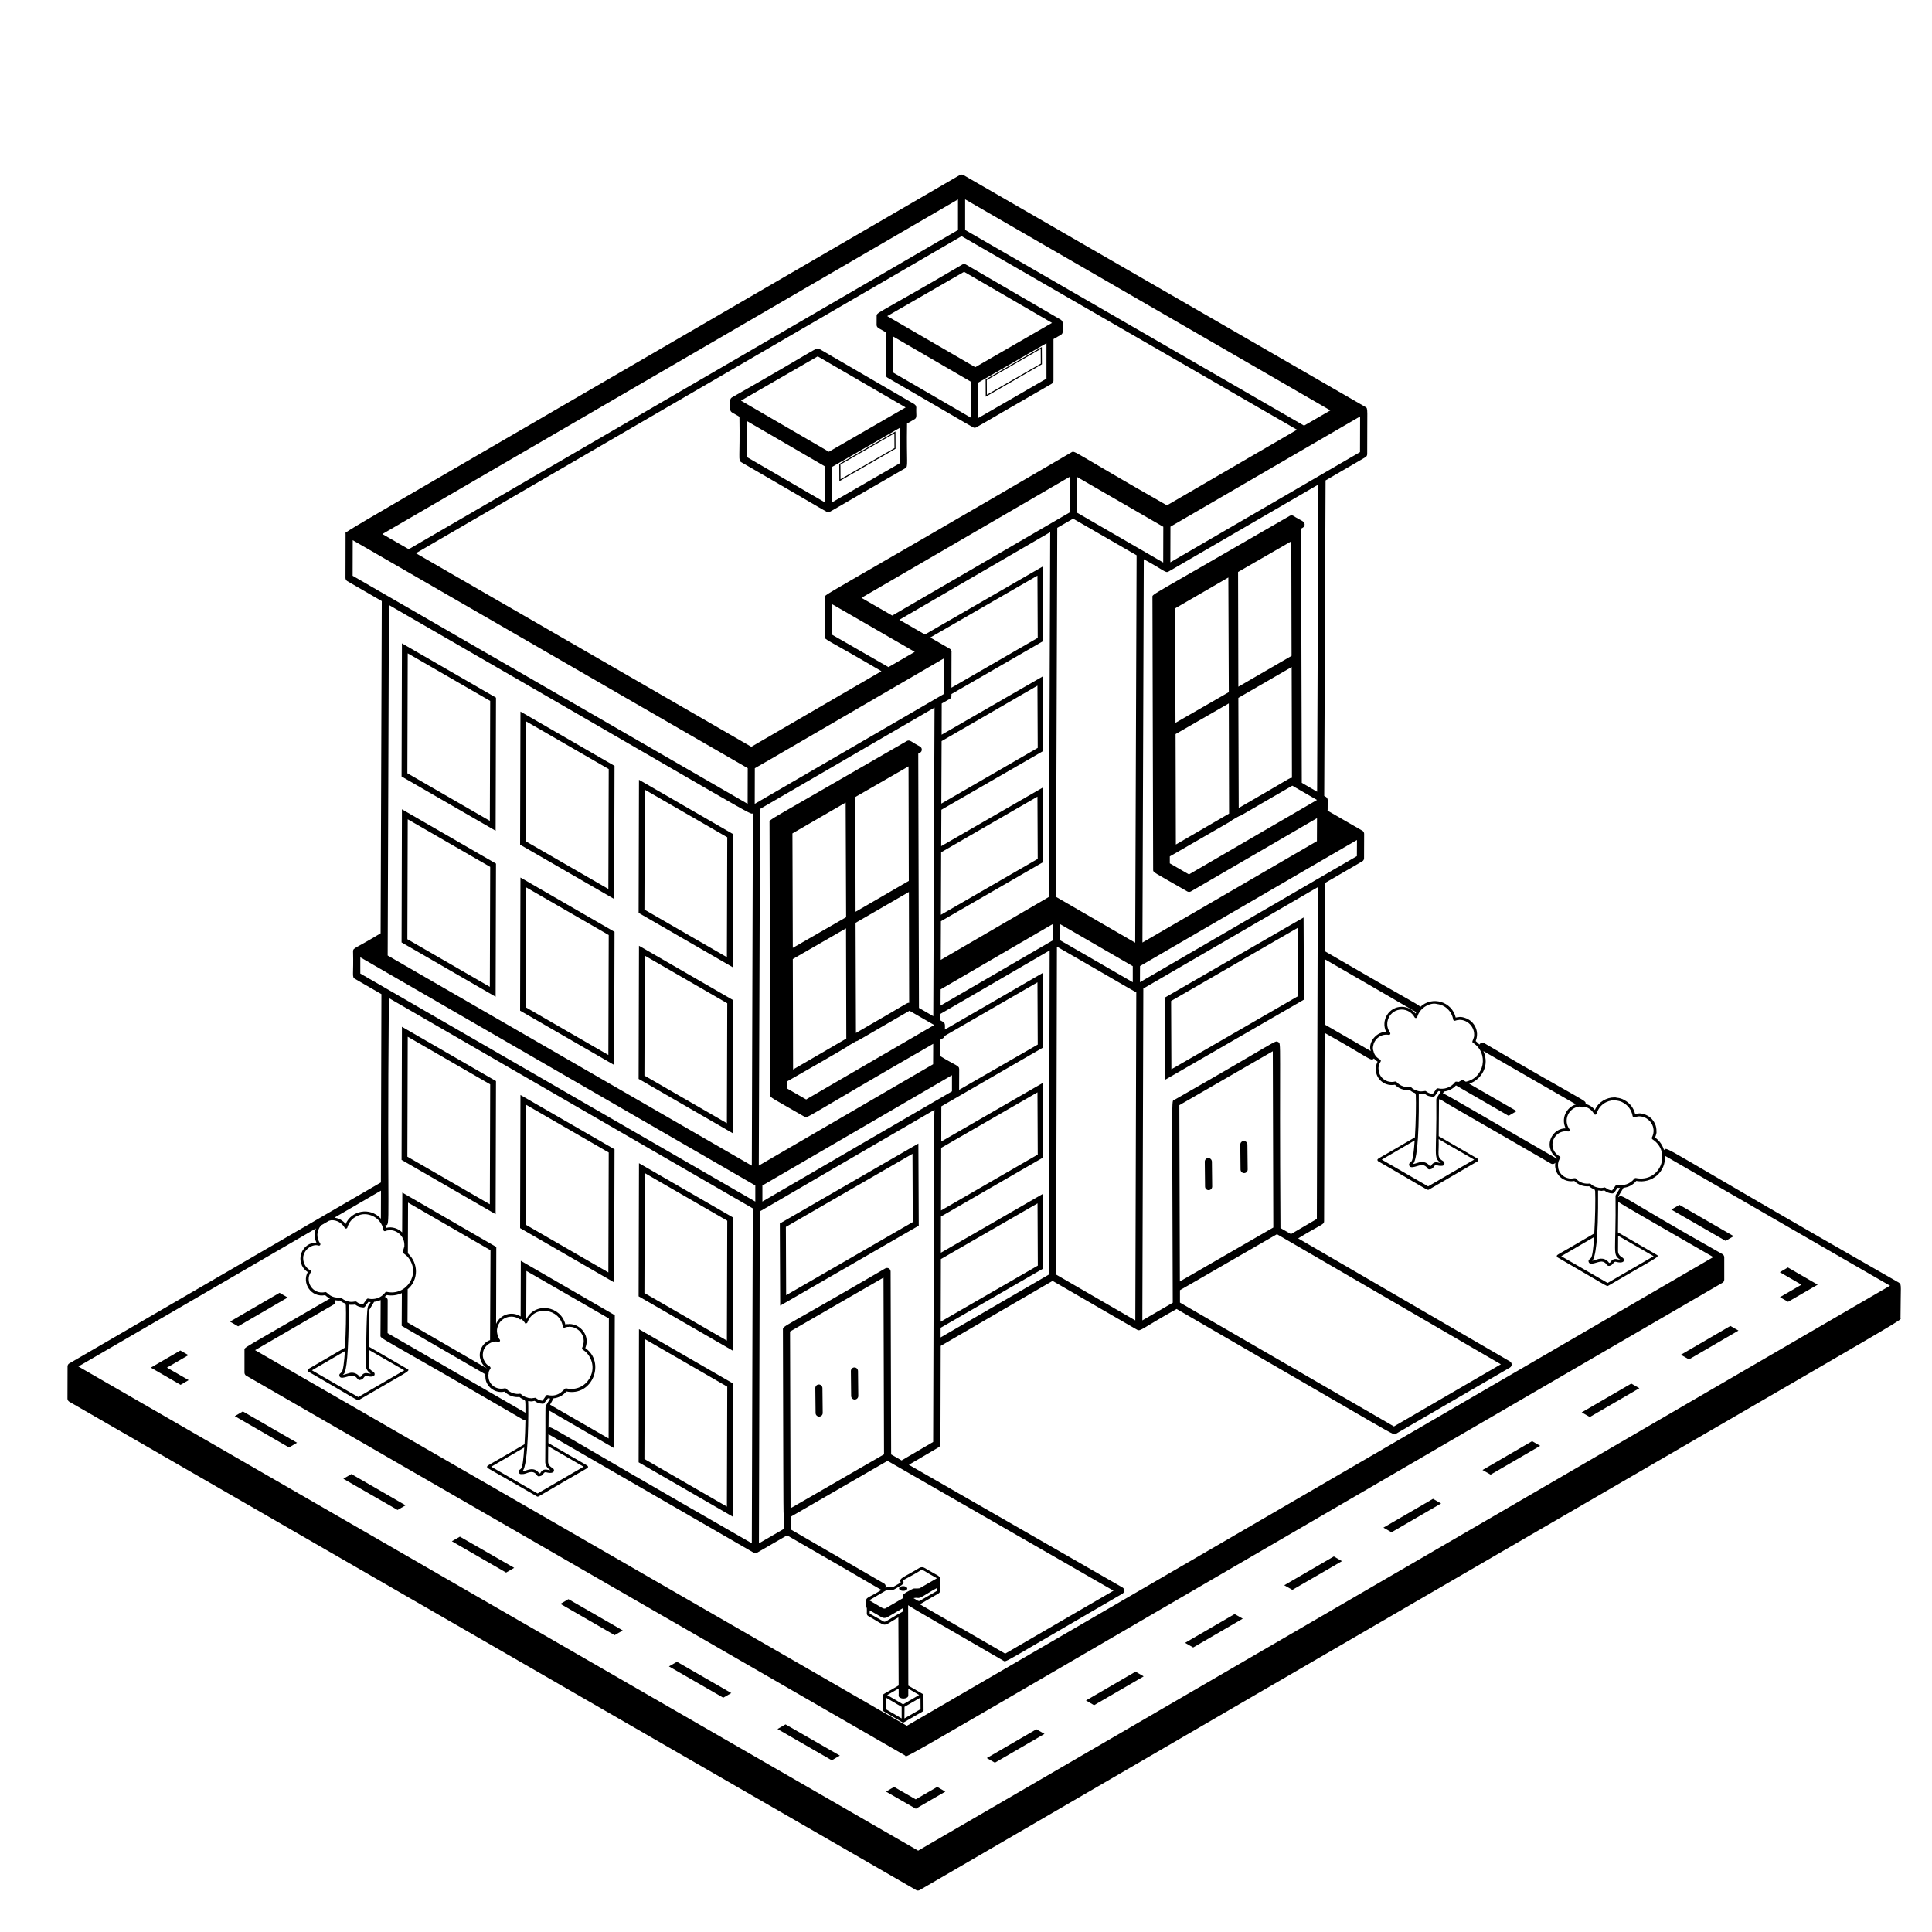 <?xml version="1.0" encoding="UTF-8" standalone="no"?>
<!DOCTYPE svg PUBLIC "-//W3C//DTD SVG 1.1//EN" "http://www.w3.org/Graphics/SVG/1.1/DTD/svg11.dtd">
<svg xmlns="http://www.w3.org/2000/svg" xmlns:xlink="http://www.w3.org/1999/xlink" version="1.1" width="512" height="512" viewBox="0 0 512 512" xml:space="preserve">
<desc>Created with Fabric.js 3.6.3</desc>
<defs>
</defs>
<g transform="matrix(4.538 0 0 4.538 260.829 273.612)">
<g style="">
		<g transform="matrix(1.333 0 0 1.333 -0.005 0.001)">
<path style="stroke: none; stroke-width: 1; stroke-dasharray: none; stroke-linecap: butt; stroke-dashoffset: 0; stroke-linejoin: miter; stroke-miterlimit: 4; fill: rgb(0,0,0); fill-rule: nonzero; opacity: 1;" transform=" translate(-49.996, -50)" d="m 90.074 60.961 c -10.688 -6.109 -10.121 -5.973 -10.293 -5.809 c -0.062 -0.207 -0.184 -0.398 -0.391 -0.551 c 0.023 -0.059 0.047 -0.129 0.062 -0.203 c -0.012 -0.062 0.047 -0.332 -0.207 -0.609 l -0.027 -0.027 c -0.176 -0.18 -0.48 -0.242 -0.57 -0.211 c -0.02 0 -0.035 0 -0.047 0.004 c -0.031 0.004 -0.059 0.008 -0.086 0.016 c -0.062 -0.262 -0.23 -0.48 -0.469 -0.609 c -0.098 -0.059 -0.215 -0.094 -0.324 -0.102 c -0.043 -0.016 -0.082 -0.016 -0.117 -0.016 c -0.34 0 -0.703 0.199 -0.852 0.551 c -0.102 -0.133 -0.246 -0.223 -0.406 -0.266 c 0 -0.188 0.121 0.02 -4.438 -2.66 c -0.074 -0.043 -0.172 -0.02 -0.215 0.059 v 0.004 c -0.051 -0.059 -0.105 -0.113 -0.164 -0.156 c 0.121 -0.289 0.055 -0.594 -0.145 -0.812 l -0.027 -0.027 c -0.18 -0.18 -0.48 -0.242 -0.57 -0.211 c -0.02 0 -0.035 0 -0.047 0.004 c -0.027 0.004 -0.059 0.008 -0.086 0.016 c -0.16 -0.691 -1.027 -0.973 -1.562 -0.457 c -0.051 -0.117 0.207 0.098 -4.172 -2.449 l 0.008 -2.988 l 1.633 -0.949 c 0.047 -0.027 0.078 -0.078 0.078 -0.137 l 0.004 -1.07 c 0 -0.055 -0.031 -0.109 -0.078 -0.137 h -0.004 l -1.523 -0.879 c 0.008 -0.059 0.004 0.117 0.008 -0.465 c 0 -0.055 -0.031 -0.105 -0.078 -0.137 l -0.074 -0.043 l 0.059 -13.82 l 1.746 -1.016 c 0.047 -0.027 0.078 -0.078 0.078 -0.137 c -0.004 -2.019 0.043 -1.996 -0.074 -2.062 l -17.617 -10.164 c -0.047 -0.027 -0.109 -0.027 -0.156 0 c -28.789 16.73 -26.895 15.586 -26.906 15.719 c 0 0.004 -0.004 0.004 -0.004 0.008 v 0.004 c 0 0.562 -0.004 2.016 -0.004 1.922 c 0 0.055 0.031 0.109 0.078 0.137 l 1.512 0.875 l -0.051 14.555 c -1.105 0.672 -1.207 0.629 -1.207 0.789 c 0.027 1.031 -0.059 1.125 0.078 1.203 l 1.164 0.672 l -0.023 8.25 l -13.645 7.926 h -0.004 c -0.047 0.027 -0.078 0.078 -0.078 0.137 l -0.004 1.406 c 0 0.055 0.031 0.109 0.078 0.137 l 37.102 21.395 c 0.023 0.016 0.051 0.02 0.078 0.02 s 0.055 -0.008 0.078 -0.02 c 44.738 -26.035 42.969 -24.887 42.969 -25.062 c 0.004 -1.402 0.059 -1.473 -0.066 -1.543 z m -0.391 0.133 c -11.879 6.902 -29.758 17.297 -42.578 24.75 c -14.012 -8.074 -24.512 -14.133 -36.789 -21.211 l 10.406 -6.047 c -0.082 0.215 -0.07 0.426 0.023 0.617 c -0.062 0.016 -0.348 -0.012 -0.559 0.281 c -0.16 0.207 -0.176 0.48 -0.098 0.66 c 0.008 0.062 0.102 0.242 0.277 0.352 c -0.266 0.473 0.137 1.133 0.762 1.012 c 0.062 0.062 0.133 0.109 0.211 0.148 c -3.961 2.301 -3.746 2.125 -3.746 2.262 v 0.984 c 0 0.055 0.031 0.109 0.078 0.137 h 0.004 l 28.859 16.637 c 0.156 0.09 -1.867 1.168 35.809 -20.711 c 0.047 -0.027 0.078 -0.078 0.078 -0.137 v -0.98 c 0 -0.055 -0.031 -0.109 -0.078 -0.137 l -0.004 -0.004 h -0.004 c -4.504 -2.539 -4.379 -2.656 -4.551 -2.488 v -0.043 l 0.223 -0.371 c 0.219 -0.023 0.418 -0.129 0.559 -0.301 c 0.684 0.125 1.301 -0.387 1.258 -1.102 z m -68.391 -2.844 c 0.043 -0.008 0.082 -0.027 0.129 -0.027 c 0.234 0 0.449 0.129 0.562 0.336 c 0.027 0.051 0.102 0.039 0.117 -0.016 c 0.059 -0.219 0.215 -0.406 0.426 -0.5 c 0.41 -0.23 1.059 0.035 1.152 0.609 c 0.008 0.043 0.051 0.066 0.09 0.047 c 0.027 -0.016 0.07 -0.023 0.109 -0.031 h 0.055 c 0.012 0 0.02 -0.004 0.031 -0.008 c 0.359 0 0.633 0.309 0.633 0.633 v 0.078 c -0.02 0.086 -0.047 0.156 -0.07 0.215 c -0.043 0.09 0.09 0.082 0.246 0.281 c 0.559 0.711 -0.09 1.691 -0.949 1.496 c -0.023 -0.004 -0.047 0.004 -0.062 0.023 c -0.133 0.176 -0.32 0.277 -0.527 0.289 h -0.008 c -0.039 0.008 -0.125 0.004 -0.211 -0.016 c -0.023 -0.008 -0.051 0.004 -0.066 0.023 l -0.031 0.047 l -0.043 0.055 l -0.09 0.125 c -0.094 -0.02 -0.164 -0.012 -0.281 -0.109 c -0.059 -0.055 -0.195 0.062 -0.43 -0.039 c -0.086 -0.02 -0.168 -0.07 -0.234 -0.133 c -0.027 -0.027 -0.047 -0.012 -0.137 -0.012 c -0.395 0 -0.488 -0.262 -0.57 -0.242 c -0.566 0.125 -0.902 -0.477 -0.637 -0.867 c 0.023 -0.035 0.008 -0.074 -0.023 -0.09 c -0.18 -0.09 -0.309 -0.297 -0.309 -0.52 v -0.023 c 0 -0.004 0.004 -0.059 0.004 -0.062 c 0.062 -0.352 0.434 -0.555 0.668 -0.477 c 0.059 0.02 0.105 -0.043 0.07 -0.094 c -0.164 -0.238 -0.168 -0.543 0.039 -0.789 z m 7.375 4.695 c 0.102 -0.461 0.633 -0.629 0.977 -0.383 c 0.027 0.02 0.059 0.012 0.082 -0.012 c 0.066 0.059 0.129 0.129 0.176 0.211 c 0 -0.008 0.008 -0.016 0.008 -0.023 c 0.031 0.012 0.07 -0.004 0.078 -0.039 c 0.277 -0.762 1.418 -0.629 1.551 0.184 c 0.008 0.039 0.043 0.062 0.086 0.047 c 0.039 -0.016 0.078 -0.027 0.113 -0.031 h 0.055 c 0.008 0 0.02 -0.004 0.027 -0.008 c 0.121 0.012 0.133 0.008 0.227 0.043 c 0.074 0.035 0.148 0.074 0.215 0.137 l 0.023 0.023 c 0.172 0.191 0.227 0.438 0.102 0.719 c -0.043 0.094 0.09 0.078 0.246 0.281 c 0.543 0.691 -0.059 1.699 -0.949 1.496 c -0.086 -0.027 -0.266 0.418 -0.812 0.293 c -0.066 -0.016 -0.082 0.066 -0.203 0.219 l -0.004 0.004 l -0.02 0.027 c -0.078 -0.016 -0.141 -0.004 -0.258 -0.098 c -0.102 -0.051 0.02 -0.031 -0.238 -0.008 c -0.047 -0.02 -0.051 0.016 -0.211 -0.047 c -0.078 -0.02 -0.16 -0.066 -0.234 -0.137 c -0.016 -0.016 -0.035 -0.02 -0.055 -0.016 c -0.152 0.031 -0.41 -0.02 -0.59 -0.219 c -0.016 -0.016 -0.039 -0.023 -0.059 -0.02 c -0.402 0.094 -0.719 -0.188 -0.719 -0.52 c 0 -0.008 -0.004 -0.023 -0.004 -0.027 v -0.039 c 0.027 -0.07 -0.027 -0.098 0.09 -0.277 c 0.027 -0.039 -0.02 -0.102 -0.074 -0.117 c -0.152 -0.102 -0.18 -0.207 -0.219 -0.273 c 0 -0.004 -0.004 -0.012 -0.004 -0.016 c -0.031 -0.07 -0.051 -0.18 -0.027 -0.293 c 0.039 -0.336 0.441 -0.547 0.664 -0.473 c 0.059 0.02 0.105 -0.047 0.07 -0.094 c -0.07 -0.09 -0.16 -0.32 -0.109 -0.516 z m -4.934 -1.363 c 0.031 -0.027 0.07 -0.047 0.098 -0.078 c 0.207 0.039 0.449 0.012 0.656 -0.086 l -0.008 1.434 l 3.668 2.125 c -0.008 0.027 -0.008 0.09 0 0.117 c 0 0.387 0.395 0.738 0.836 0.641 c 0.176 0.172 0.414 0.262 0.652 0.234 c 0.074 0.062 0.152 0.105 0.227 0.129 l 0.031 0.062 c 0.004 0.062 0.012 0.156 0.008 0.5 l -6.039 -3.488 l 0.004 -1.445 c 0 -0.078 -0.059 -0.133 -0.133 -0.145 z m 7.051 4.578 l 0.102 -0.133 c 0.031 0.004 0.066 0.008 0.098 0.012 l -0.188 0.312 c -0.035 0.062 -0.008 0.336 -0.027 2.418 c -0.012 0.199 0.09 0.312 0.223 0.406 c -0.113 0 -0.32 -0.117 -0.438 0.129 c -0.008 0.004 -0.02 0.012 -0.039 0.016 h -0.008 c -0.242 -0.348 -0.566 -0.105 -0.742 -0.094 c 0.281 -0.234 0.273 -2.781 0.254 -3.078 c 0.023 0.004 0.051 0.008 0.078 0.008 c 0.039 0.02 0.164 -0.004 0.207 -0.016 c 0.004 0.004 0.012 0.008 0.012 0.008 c 0.086 0.07 0.184 0.109 0.301 0.113 c 0.109 0.027 0.109 -0.039 0.168 -0.102 z m -1.07 2.938 c -0.02 0.027 -0.043 0.043 -0.062 0.055 c -0.09 0.059 -0.043 0.195 0.051 0.195 c 0.098 0 0.125 0 0.23 -0.035 c 0.203 -0.078 0.348 -0.098 0.473 0.082 c 0.023 0.047 0.082 0.066 0.125 0.043 c 0.059 -0.012 0.102 -0.035 0.125 -0.066 c 0.004 -0.004 0.008 -0.016 0.012 -0.02 c 0.039 -0.047 0.055 -0.086 0.121 -0.09 c 0.406 0.117 0.41 -0.113 0.312 -0.168 c -0.094 -0.066 -0.219 -0.137 -0.207 -0.328 l 0.004 -0.641 l 1.551 0.898 l -2.016 1.172 l -2.031 -1.172 l 1.445 -0.84 c -0.027 0.473 -0.074 0.852 -0.133 0.914 z m 1.418 -3.07 c 0.219 -0.02 0.414 -0.125 0.562 -0.301 c 1.145 0.238 1.727 -1.285 0.828 -1.902 c 0.148 -0.348 0.031 -0.793 -0.422 -1 c -0.09 -0.035 -0.258 -0.07 -0.32 -0.047 c -0.062 0.004 -0.035 -0.012 -0.129 0.016 c -0.195 -0.816 -1.316 -1.008 -1.715 -0.23 l 0.008 -2.117 l 3.613 2.082 l -0.012 5.258 l -2.566 -1.48 z m -2.781 -2.547 c -0.008 0.004 -0.016 0 -0.023 0.004 c -0.324 0.121 -0.523 0.551 -0.383 0.879 c 0.008 0.062 0.102 0.242 0.277 0.359 l -3.488 -2.019 l 0.008 -1.461 c 0.012 -0.012 0.031 -0.02 0.043 -0.031 c 0.41 -0.387 0.453 -1.078 -0.035 -1.539 l 0.008 -2.219 l 3.613 2.086 z m -6.023 1.555 c 0.211 0.016 0.207 0.234 0.34 0.184 c 0.164 -0.027 0.148 -0.176 0.262 -0.176 c 0.41 0.117 0.41 -0.109 0.312 -0.172 c -0.301 -0.18 -0.18 -0.266 -0.203 -0.969 l 1.555 0.898 l -2.016 1.172 l -2.031 -1.172 l 1.445 -0.84 c -0.031 0.469 -0.078 0.848 -0.137 0.914 c -0.051 0.062 -0.125 0.078 -0.105 0.168 c 0.047 0.199 0.41 -0.023 0.578 -0.008 z m 0.578 -0.492 c -0.008 0.184 0.078 0.305 0.223 0.406 c -0.152 -0.004 -0.277 -0.105 -0.418 0.098 c -0.008 0.012 -0.016 0.02 -0.016 0.027 c -0.008 0.008 -0.031 0.02 -0.043 0.02 h -0.008 c -0.102 -0.164 -0.312 -0.219 -0.445 -0.176 c -0.137 0.035 -0.223 0.074 -0.297 0.082 c 0.016 -0.016 0.031 -0.027 0.047 -0.047 c 0.109 -0.121 0.207 -0.82 0.215 -3.031 c 0.062 0.012 0.195 0.012 0.293 -0.008 l -0.004 0.012 c 0.086 0.066 0.184 0.105 0.312 0.117 h 0.012 c 0.105 0.02 0.098 -0.07 0.246 -0.242 c 0.031 0.004 0.07 0.012 0.098 0.012 c -0.168 0.293 -0.16 -0.176 -0.215 2.731 z m -0.441 -2.66 v -0.008 l 0.008 -0.008 z m 54.66 -4.957 c 0.016 -0.004 0.031 0 0.047 -0.004 l 0.008 0.008 c 0.18 0.148 0.426 0.121 0.363 0.113 c 0.074 -0.016 0.105 -0.113 0.207 -0.238 c 0.016 0.004 0.035 0.004 0.051 0.004 c 0.016 0.004 0.035 0.004 0.051 0.008 c -0.168 0.293 -0.195 0.293 -0.195 0.355 c 0.027 2.523 -0.152 2.539 0.203 2.781 c -0.059 0 -0.125 -0.016 -0.184 -0.031 c -0.059 -0.004 -0.156 0.012 -0.234 0.129 c -0.008 0.008 -0.016 0.02 -0.016 0.023 c -0.008 0.008 -0.031 0.02 -0.043 0.02 h -0.008 c -0.023 -0.039 -0.059 -0.074 -0.094 -0.102 c -0.254 -0.188 -0.477 -0.008 -0.648 0.008 c 0.137 -0.117 0.277 -0.844 0.258 -3.078 c 0.035 0.004 0.07 0.008 0.105 0.008 c 0.043 0.004 -0.016 0.023 0.129 -0.004 z m -0.543 2.949 c -0.051 0.062 -0.125 0.082 -0.105 0.168 c 0.051 0.203 0.41 -0.023 0.578 -0.008 c 0.078 0.004 0.168 0.051 0.223 0.145 c 0.062 0.09 0.203 0.031 0.266 -0.055 l 0.012 -0.016 c 0.031 -0.047 0.066 -0.066 0.102 -0.066 h 0.004 c 0.426 0.113 0.402 -0.113 0.312 -0.172 c -0.129 -0.078 -0.215 -0.16 -0.207 -0.324 l 0.004 -0.645 l 1.555 0.898 l -2.016 1.172 l -2.031 -1.172 l 1.441 -0.84 c -0.031 0.469 -0.078 0.848 -0.137 0.914 z m 0.133 -6.309 c 0.027 0.051 0.102 0.039 0.117 -0.012 c 0.098 -0.371 0.441 -0.586 0.773 -0.586 c 0.031 0 0.055 0 0.09 0.012 c 0.105 0.012 0.207 0.039 0.289 0.09 c 0.227 0.121 0.379 0.336 0.422 0.59 c 0.008 0.039 0.043 0.062 0.082 0.051 c 0.109 -0.039 0.18 -0.027 0.203 -0.043 v 0.004 c 0.438 0 0.789 0.473 0.562 0.922 c -0.012 0.027 -0.008 0.066 0.023 0.086 c 0.852 0.547 0.352 1.914 -0.73 1.695 c -0.023 -0.004 -0.047 0.004 -0.062 0.023 c -0.18 0.238 -0.484 0.336 -0.746 0.27 h -0.004 c -0.008 0 -0.012 0.008 -0.02 0.008 c -0.016 0.004 -0.031 0.004 -0.043 0.016 c -0.047 0.062 -0.207 0.289 -0.164 0.227 c -0.004 0 -0.02 -0.004 -0.023 -0.004 h -0.008 c -0.078 -0.008 -0.16 -0.035 -0.25 -0.109 c -0.004 -0.004 -0.012 -0.004 -0.016 -0.004 c -0.008 -0.004 -0.016 -0.016 -0.023 -0.016 c -0.004 0 -0.012 0 -0.016 0.004 c -0.215 0.059 -0.469 -0.023 -0.602 -0.156 c -0.031 -0.027 -0.043 -0.012 -0.141 -0.012 c -0.195 0 -0.379 -0.074 -0.508 -0.223 c -0.035 -0.039 -0.117 0 -0.207 0 c -0.266 0 -0.496 -0.176 -0.559 -0.418 v -0.02 c -0.008 -0.039 -0.016 -0.07 -0.016 -0.102 c 0 -0.016 -0.004 -0.02 -0.004 -0.043 c 0.004 -0.133 0.035 -0.219 0.094 -0.305 c 0.074 -0.109 -0.168 -0.078 -0.293 -0.387 c 0 -0.008 0 -0.016 -0.004 -0.023 c -0.137 -0.328 0.117 -0.773 0.539 -0.773 c 0.109 0 0.141 0.027 0.168 -0.016 c 0.016 -0.023 0.016 -0.051 0 -0.074 c -0.285 -0.395 -0.047 -0.941 0.441 -0.996 l 0.039 0.023 c 0.051 0.031 0.113 0.031 0.172 -0.02 c 0.18 0.043 0.336 0.152 0.422 0.32 z m -0.793 -0.418 c -0.457 0.148 -0.648 0.648 -0.449 1.051 c -0.5 0 -0.824 0.52 -0.66 0.938 c 0.004 0.062 0.109 0.25 0.277 0.355 c -0.066 0.125 -0.105 0.328 -0.059 0.48 v 0.02 c 0.09 0.359 0.453 0.582 0.82 0.512 c 0.16 0.164 0.383 0.254 0.652 0.234 c 0.066 0.062 0.148 0.105 0.23 0.133 l 0.031 0.07 c 0.016 0.359 0.004 1.184 -0.039 1.863 c -1.66 0.98 -1.641 0.922 -1.641 0.992 c 0 0.023 0.012 0.043 0.031 0.055 c 2.16 1.246 2.152 1.285 2.219 1.246 c 2.031 -1.195 2.285 -1.27 2.137 -1.352 l -1.707 -0.988 l 0.012 -1.34 c 0.07 0.074 2.027 1.184 4.164 2.422 c -39.043 22.691 -35.039 20.363 -35.328 20.535 c -3.324 -1.918 4.981 2.871 -28.555 -16.457 l 3.445 -2 c 0.066 -0.039 0.086 -0.117 0.059 -0.188 c 0.07 0.012 0.141 0.02 0.211 0.012 c 0.07 0.062 0.152 0.105 0.23 0.129 l 0.031 0.074 c 0.016 0.359 0.004 1.18 -0.039 1.863 l -1.609 0.938 c -0.043 0.023 -0.039 0.086 0 0.109 c 2.16 1.246 2.152 1.285 2.219 1.246 c 2.031 -1.195 2.285 -1.27 2.137 -1.352 l -1.707 -0.988 l 0.012 -1.586 l 0.227 -0.375 c 0.102 -0.012 0.195 -0.035 0.285 -0.078 c 0 0.234 -0.008 1.633 -0.008 1.543 c 0 0.172 -0.203 -0.062 6.238 3.691 c 0.023 0.016 0.051 0.02 0.078 0.02 c 0.012 0 0.023 -0.008 0.035 -0.008 c -0.004 0.34 -0.02 0.723 -0.039 1.07 c -1.66 0.98 -1.641 0.922 -1.641 0.992 s -0.066 -0.016 2.188 1.297 c 0.008 0.004 0.02 0.008 0.031 0.008 c 0.012 0 0.023 -0.004 0.031 -0.008 c 2.231 -1.312 2.172 -1.23 2.172 -1.297 c 0 -0.07 0.023 -0.008 -1.738 -1.043 l 0.004 -0.387 l 8.988 5.188 c 0.023 0.016 0.051 0.02 0.078 0.02 c 0.027 0 0.055 -0.008 0.078 -0.02 l 1.309 -0.758 c 4.57 2.625 4.023 2.359 4.152 2.379 c -0.523 0.332 -0.68 0.336 -0.684 0.457 c 0 0.004 0.004 0.004 0.004 0.008 c 0 0.062 -0.008 0.359 -0.004 0.297 c 0 0.016 0.02 0.027 0.027 0.043 c 0.016 0.195 -0.039 0.297 0.066 0.352 c 0.887 0.5 0.555 0.484 1.316 0.059 l 0.012 2.981 c -0.656 0.391 -0.684 0.367 -0.684 0.43 v 0.004 c 0.008 0.574 -0.031 0.668 0.031 0.703 l 0.82 0.48 c 0.008 0.004 0.02 0.008 0.031 0.008 s 0.02 -0.004 0.031 -0.008 c 0.852 -0.504 0.863 -0.469 0.863 -0.535 s 0 0.242 -0.004 -0.652 c 0 -0.023 -0.012 -0.043 -0.031 -0.055 l -0.633 -0.367 l -0.008 -3.523 c 0.074 0.07 2.297 1.34 4.176 2.434 c 0.125 0.074 -0.129 0.156 5.215 -2.941 c 0.102 -0.059 0.105 -0.211 0 -0.27 l -9.359 -5.375 l 1.305 -0.766 c 0.047 -0.027 0.078 -0.078 0.078 -0.137 c 0 -0.023 0.004 -1.898 0.012 -4.305 l 4.902 -2.848 c 0.094 0.055 3.949 2.285 3.703 2.141 c 0.148 0.086 0.191 -0.051 1.73 -0.91 c 10.047 5.809 9.48 5.543 9.605 5.469 l 4.996 -2.902 c 0.102 -0.062 0.102 -0.211 0 -0.27 l -9.277 -5.391 c 1.027 -0.629 1.137 -0.594 1.137 -0.754 l 0.023 -8.25 c 2.062 1.152 2.012 1.258 2.16 1.121 c 0.043 0.055 0.098 0.102 0.16 0.141 c -0.086 0.164 -0.094 0.367 -0.059 0.48 v 0.02 c 0.086 0.34 0.422 0.586 0.82 0.512 c 0.164 0.168 0.387 0.254 0.652 0.234 c 0.066 0.062 0.148 0.105 0.23 0.133 l 0.031 0.074 c 0.016 0.359 0.004 1.184 -0.039 1.863 c -1.66 0.98 -1.641 0.922 -1.641 0.992 c 0 0.023 0.012 0.043 0.031 0.055 c 1.805 1.039 2.121 1.254 2.188 1.254 c 0.012 0 0.023 -0.004 0.031 -0.008 l 2.141 -1.246 c 0.02 -0.012 0.031 -0.031 0.031 -0.055 c 0 -0.023 -0.012 -0.043 -0.031 -0.055 l -1.707 -0.988 l 0.012 -1.586 l 0.031 -0.051 c 0.066 0.082 1.605 0.938 4.871 2.836 c 0.074 0.043 0.168 0.02 0.215 -0.059 c 0.043 -0.074 0.016 -0.172 -0.059 -0.215 c -3.203 -1.84 -4.762 -2.773 -4.887 -2.801 l 0.051 -0.082 c 0.199 -0.023 0.387 -0.117 0.523 -0.266 l 2.305 1.332 l 0.352 -0.207 l -2.078 -1.199 c 0.551 -0.188 0.906 -0.805 0.621 -1.43 z m -23.09 7.457 l -4.742 2.754 v -0.422 l 4.492 -2.594 l -0.012 -3.273 l -4.469 2.578 c 0 -0.539 0.004 -1.07 0.004 -1.586 l 4.477 -2.586 l -0.012 -3.269 l -4.453 2.57 c 0.004 -0.773 0.004 -1.328 0.004 -1.543 l 4.461 -2.578 l -0.012 -3.269 l -4.293 2.484 c 0 -0.164 0.027 -0.277 -0.078 -0.336 l -0.117 -0.066 v -0.285 l 4.785 -2.781 z m -7.144 18.531 l 0.695 0.406 v 0.508 l -0.695 -0.406 z m 0.82 0.406 l 0.699 -0.406 l 0.004 0.508 l -0.707 0.406 z m -0.062 -0.109 l -0.695 -0.406 l 0.5 -0.289 c 0.016 0.309 -0.035 0.352 0.059 0.402 c 0.133 0.086 0.363 0.02 0.363 -0.086 v -0.309 l 0.477 0.277 z m -0.586 -5.016 c 0.199 0.02 0.195 -0.027 0.41 -0.141 c 0.113 -0.062 0.242 -0.129 0.18 -0.258 c 0.02 -0.062 0.242 -0.129 0.773 -0.461 c 0.082 -0.051 0.125 0.035 0.707 0.352 c -0.062 0.035 -0.812 0.469 -0.75 0.434 c -0.004 0 -0.012 0 -0.016 0.004 l -0.016 0.004 c -0.309 0.031 -0.129 -0.066 -0.543 0.164 c -0.035 0.02 -0.062 0.035 -0.078 0.051 c -0.074 0.035 -0.109 0.109 -0.082 0.195 v 0.008 s -0.004 0.004 -0.004 0.004 c -0.008 0.008 -0.02 0.016 -0.02 0.02 c -0.062 0.035 -0.805 0.469 -0.742 0.434 c -0.094 0.047 -0.168 -0.039 -0.715 -0.352 c 0.844 -0.492 0.746 -0.469 0.895 -0.457 z m 1.043 0.363 c 0.258 -0.059 0.129 0.094 0.539 -0.16 c 0.234 -0.145 0.312 -0.188 0.496 -0.289 v 0.117 c 0 0.008 -0.008 0.016 -0.02 0.02 l -0.734 0.426 c -0.059 0.051 -0.172 -0.059 -0.281 -0.113 z m -1.922 0.535 c 0.535 0.293 0.527 0.332 0.645 0.332 h 0.004 c 0.043 0 0.082 -0.008 0.113 -0.023 c 0.062 -0.035 0.746 -0.438 0.684 -0.398 v 0.133 c 0 0.004 -0.008 0.016 -0.027 0.027 c -0.672 0.367 -0.734 0.473 -0.812 0.414 l -0.605 -0.34 z m 3 -0.73 c 0.133 -0.066 0.07 -0.199 0.086 -0.367 c 0 -0.004 0.004 -0.012 0.004 -0.016 v -0.293 c 0 -0.008 0 -0.02 -0.004 -0.023 c -0.133 -0.148 0.023 -0.012 -0.68 -0.43 c -0.062 -0.043 -0.164 -0.043 -0.23 0 c -0.645 0.402 -0.91 0.438 -0.816 0.633 c -0.008 0.02 -0.078 0.059 -0.129 0.086 c -0.227 0.121 -0.188 0.141 -0.34 0.129 c -0.113 -0.012 -0.141 0 -0.199 0.027 c 0.027 -0.07 0.008 -0.152 -0.059 -0.191 l -4.086 -2.367 v -0.562 c 0.121 -0.07 4.516 -2.609 4.238 -2.445 l 9.898 5.688 l -4.746 2.758 l -3.746 -2.168 c 0.09 -0.023 0.02 -0.012 0.809 -0.457 z m -6.465 -3.742 l -0.023 -7.742 l 4.094 -2.363 l 0.023 7.742 c -0.062 0.035 -4.352 2.512 -4.094 2.363 z m 4.406 -2.359 l -0.023 -8.012 c 0 -0.055 -0.031 -0.109 -0.078 -0.137 c -0.047 -0.027 -0.109 -0.027 -0.156 0 c -4.551 2.66 -4.484 2.508 -4.484 2.68 c 0.02 5.215 0.012 8.059 0.035 8.145 v 0.59 l -1.086 0.629 l 0.039 -14.551 c 0.062 -0.012 -0.539 0.316 7.652 -4.441 c -0.02 0.445 -0.016 0.613 -0.035 7.164 c -0.012 3.394 -0.02 6.797 -0.023 7.387 l -1.383 0.809 z m 12.441 -37.066 l 2.332 -1.352 l 0.02 5.023 l -2.336 1.344 z m 0.02 5.508 l 2.332 -1.344 l 0.012 4.828 c -0.273 0.16 -2.473 1.438 -2.332 1.355 z m 2.75 -1.586 l 2.336 -1.352 l 0.012 4.856 c -0.102 -0.008 0.027 -0.035 -2.332 1.32 z m -0.012 -5.516 l 2.332 -1.344 l 0.012 5.019 l -2.332 1.352 z m -4.613 17.973 l -3.188 -1.84 v -0.707 c 0.062 0.035 3.398 1.965 3.188 1.844 v 0.703 z m -14.91 -6.519 l 2.332 -1.352 l 0.02 5.023 l -2.336 1.344 z m 0.016 5.504 l 2.332 -1.344 l 0.012 4.828 c -0.273 0.16 -2.473 1.438 -2.332 1.355 z m 2.75 -1.586 l 2.336 -1.352 l 0.012 4.856 c -0.102 -0.008 0.027 -0.035 -2.332 1.32 z m -0.012 -5.512 l 2.332 -1.344 l 0.012 5.019 l -2.332 1.352 z m 3.457 9.988 c -7.691 4.469 -5.035 2.926 -5.609 3.262 l -0.84 -0.484 v -0.305 c 0.062 -0.035 2.68 -1.523 2.723 -1.586 l 0.312 -0.18 c 0.07 -0.004 -0.062 0.047 2.332 -1.332 z m -7.527 7.031 l 8.305 -4.832 v 0.707 c -2.91 1.691 -5.422 3.148 -8.305 4.828 z m 7.82 3.223 l 4.234 -2.441 l 0.012 2.727 l -4.254 2.457 c 0 -0.895 0.004 -1.824 0.008 -2.742 z m 0.012 -4.871 l 4.219 -2.434 l 0.012 2.727 l -4.238 2.449 c 0.004 -1.031 0.008 -1.977 0.008 -2.742 z m 0.789 -3.453 c 0 -0.16 -0.156 -0.152 -0.824 -0.566 l 0.004 -0.723 c 0.07 -0.051 0.156 -0.055 0.184 -0.164 l 4.066 -2.348 l 0.012 2.727 l -3.445 1.984 c 0.004 -0.539 0.004 -0.375 0.004 -0.91 z m -1.762 -2.68 l -0.031 -11.137 l 0.078 -0.043 c 0.105 -0.059 0.102 -0.211 0 -0.27 c -0.367 -0.188 -0.445 -0.32 -0.578 -0.242 c -6.262 3.625 -6.016 3.418 -6.016 3.562 c 0.004 1.227 -0.012 -4.434 0.031 11.941 c 0 0.129 -0.004 0.086 1.496 0.953 c 0.148 0.086 -0.109 0.121 5.644 -3.191 c 0 0.062 -0.004 0.957 -0.004 0.895 l -7.637 4.441 l 0.055 -15.625 l 7.644 -4.441 c -0.043 10.531 -0.027 6.973 -0.055 13.52 z m -7.195 -8.938 l 0.004 -1.562 l 0.66 -0.379 l 7.644 -4.445 l -0.004 1.562 z m 9.062 -24.871 l 14.695 8.48 l -5.699 3.312 c -4.172 -2.375 -4.027 -2.41 -4.18 -2.324 c -11.355 6.629 -10.816 6.207 -10.816 6.371 v 1.699 c 0 0.16 0.047 0.082 2.488 1.52 l -5.699 3.312 l -14.695 -8.48 z m 16.156 7.633 l -1.152 0.668 l -14.848 -8.574 v -1.34 z m -21.844 8.48 l 3.637 2.098 l -1.152 0.668 l -2.488 -1.43 z m 5.531 -17.723 v 1.34 l -24.062 13.984 l -1.156 -0.664 z m -0.738 28.602 l 4.219 -2.438 l 0.012 2.727 l -4.242 2.449 z m 0.02 -4.871 l 4.199 -2.43 l 0.012 2.727 l -4.223 2.441 z m 0.438 -3.91 c 0 -0.02 -0.008 -0.035 -0.016 -0.055 c -0.035 -0.09 0.059 0 -0.918 -0.574 l 4.695 -2.711 l 0.012 2.727 l -3.781 2.184 l 0.004 -1.57 c 0.004 0 0.004 0.004 0.004 0 z m -0.48 14.785 c 0.367 -0.215 5.18 -3.016 4.918 -2.863 v 0.715 l -4.922 2.859 c 0 -0.062 0.004 -0.773 0.004 -0.711 z m 4.742 -4.047 l -4.738 2.758 l 0.008 -1.695 l 4.481 -2.59 l -0.012 -3.269 l -4.457 2.57 l 0.008 -1.594 l 4.461 -2.574 l -0.012 -3.273 l -4.438 2.559 l 0.004 -1.367 l 0.348 -0.199 c 0.109 -0.062 0.07 -0.152 0.078 -0.215 l 4.019 -2.32 l -0.012 -3.273 l -5.168 2.984 l -1.121 -0.645 l 6.609 -3.84 z m -6.863 -12.328 l -1.348 -0.777 l 9.121 -5.301 l -0.004 1.562 z m 7.215 14.504 c 3.609 2.074 3.394 1.98 3.477 1.984 l -0.043 14.391 l -3.469 -2.008 z m 5.785 -3.164 l -0.84 -0.484 v -0.305 c 0.23 -0.133 2.828 -1.629 2.676 -1.543 c 0.02 -0.012 0.031 -0.027 0.047 -0.043 l 0.312 -0.18 c 0.07 -0.004 -0.062 0.047 2.332 -1.332 l 1.082 0.625 c -7.688 4.469 -5.035 2.93 -5.609 3.262 z m -2.356 2.992 l -3.469 -2.008 l 0.055 -16.168 l 0.695 -0.402 l 2.781 1.605 z m -2.562 -18.848 l 0.004 -1.562 l 3.789 2.188 c 0 0.094 -0.004 1.664 -0.004 1.566 z m 4.496 25.965 l 4.094 -2.363 l 0.023 7.723 l -4.094 2.363 z m 14.086 11.352 l -4.684 2.723 l -9.375 -5.426 v -0.543 l 4.25 -2.453 c 2.969 1.727 6.793 3.949 9.809 5.699 z m -3.324 -11.844 c 0.004 0.004 0.008 0.004 0.008 0.004 v 0.004 c 0.09 0.074 0.172 0.094 0.266 0.105 c 0.027 0.004 0.039 0.012 0.086 0.012 c 0.004 0 0.008 -0.008 0.016 -0.008 c 0.016 -0.004 0.027 -0.012 0.039 -0.02 c 0.008 -0.004 0.016 -0.004 0.02 -0.012 l 0.137 -0.191 l 0.016 -0.02 c 0.016 0.004 0.035 0.004 0.051 0.004 c 0.016 0.004 0.035 0.004 0.051 0.008 c -0.168 0.293 -0.195 0.293 -0.195 0.355 c 0.027 2.504 -0.152 2.543 0.203 2.781 c -0.062 0 -0.113 -0.012 -0.184 -0.031 h -0.016 c -0.086 0 -0.16 0.043 -0.219 0.129 c -0.008 0.012 -0.016 0.023 -0.016 0.027 c -0.008 0.008 -0.031 0.02 -0.043 0.02 h -0.008 c -0.066 -0.105 -0.191 -0.188 -0.355 -0.188 c -0.109 0 -0.289 0.086 -0.387 0.094 c 0.137 -0.117 0.277 -0.848 0.258 -3.078 c 0.117 0.031 0.191 0.027 0.273 0.004 z m -0.113 3.117 c 0.078 0.004 0.168 0.051 0.223 0.145 c 0.027 0.043 0.082 0.051 0.117 0.039 c 0.078 -0.012 0.113 -0.047 0.148 -0.098 c 0 0 0.008 -0.012 0.012 -0.016 c 0.09 -0.137 0.141 -0.012 0.371 -0.039 c 0.102 -0.012 0.129 -0.145 0.043 -0.199 c -0.305 -0.18 -0.18 -0.285 -0.203 -0.969 l 1.555 0.898 l -2.016 1.172 l -2.031 -1.172 l 1.441 -0.84 c -0.031 0.469 -0.078 0.848 -0.137 0.914 c -0.055 0.062 -0.125 0.082 -0.105 0.172 c 0.051 0.203 0.418 -0.023 0.582 -0.008 z m 0.637 -7.055 c 0.34 0.031 0.648 0.301 0.711 0.68 c 0.008 0.039 0.043 0.062 0.082 0.051 c 0.113 -0.043 0.176 -0.027 0.203 -0.043 v 0.004 c 0.352 0 0.633 0.305 0.633 0.633 v 0.082 c -0.043 0.195 -0.121 0.246 -0.047 0.293 c 0.703 0.453 0.504 1.531 -0.316 1.703 l -0.152 -0.086 l -0.16 0.094 c -0.035 -0.004 -0.059 -0.004 -0.102 -0.012 c -0.023 -0.004 -0.047 0.004 -0.062 0.023 c -0.184 0.246 -0.492 0.332 -0.746 0.27 h -0.004 c -0.004 0 0.004 -0.004 -0.016 0.004 c -0.07 0.008 -0.027 0.016 -0.211 0.242 c -0.148 -0.02 -0.203 -0.051 -0.281 -0.113 c -0.004 -0.004 -0.012 -0.004 -0.016 -0.004 c -0.008 -0.004 -0.016 -0.016 -0.023 -0.016 c -0.125 0.02 -0.246 0.043 -0.387 -0.02 c -0.086 -0.023 -0.168 -0.07 -0.23 -0.133 c -0.016 -0.016 -0.035 -0.02 -0.055 -0.02 c -0.188 0.031 -0.43 -0.035 -0.594 -0.219 c -0.016 -0.016 -0.039 -0.023 -0.059 -0.02 c -0.062 0.012 -0.086 0.02 -0.148 0.02 c -0.266 0 -0.492 -0.176 -0.559 -0.418 v -0.02 c -0.008 -0.039 -0.016 -0.07 -0.016 -0.102 c 0 -0.008 0 -0.012 -0.004 -0.02 c -0.016 -0.051 0.012 -0.215 0.09 -0.332 c 0.012 -0.016 0.012 -0.035 0.008 -0.051 c -0.02 -0.066 -0.199 -0.082 -0.301 -0.332 c 0 -0.062 -0.074 -0.137 -0.031 -0.312 c 0.035 -0.238 0.258 -0.484 0.57 -0.484 c 0.035 0 0.07 0 0.102 0.008 c 0.055 0.016 0.102 -0.047 0.066 -0.098 c -0.305 -0.422 -0.008 -1.012 0.508 -1.012 c 0.234 0 0.453 0.129 0.566 0.34 c 0.027 0.051 0.102 0.039 0.117 -0.012 c 0.117 -0.438 0.605 -0.648 0.863 -0.57 z m -0.895 0.344 c -0.016 0.027 -0.035 0.043 -0.047 0.07 c -0.145 -0.184 -0.363 -0.293 -0.602 -0.293 c -0.57 0 -0.926 0.605 -0.68 1.098 c -0.406 0 -0.703 0.371 -0.703 0.676 v 0.02 c 0 0.051 0.016 0.098 0.027 0.145 l -2.023 -1.168 l 0.008 -2.856 c 4.242 2.445 3.938 2.301 4.019 2.309 z m -4.367 9.07 l -1.133 0.664 l -0.461 -0.266 c -0.055 -8.406 0.047 -8.062 -0.102 -8.148 c -0.152 -0.086 0.059 -0.09 -4.562 2.543 c -0.113 0.066 -0.078 -0.477 -0.055 8.879 l -1.332 0.773 l 0.043 -14.539 l 7.644 -4.441 z m -7.75 -10.371 c 0 -0.062 0.004 -0.77 0.004 -0.707 l 9.504 -5.523 l -0.004 0.707 z m 7.762 -8.344 l -0.672 -0.391 l -0.031 -11.137 l 0.078 -0.043 c 0.047 -0.027 0.078 -0.078 0.078 -0.137 c 0 -0.152 -0.156 -0.16 -0.496 -0.379 c -0.047 -0.027 -0.109 -0.027 -0.156 0 c -6.262 3.625 -6.016 3.418 -6.016 3.562 c 0.004 1.227 -0.012 -4.434 0.031 11.941 c 0 0.125 -0.016 0.082 1.496 0.953 c 0.051 0.027 0.109 0.027 0.156 0 l 5.527 -3.211 l -0.004 1.008 l -7.644 4.441 l 0.059 -16.793 c 0.918 0.5 0.949 0.617 1.086 0.539 l 6.562 -3.812 z m 1.879 -14.879 l -8.309 4.828 c 0 -0.082 0.004 -1.664 0.004 -1.562 l 8.309 -4.828 z m -44.129 3.859 c 1.781 1.027 -5.988 -3.457 17.305 9.988 l -0.004 1.562 l -17.305 -9.992 z m 17.531 11.961 l -0.047 15.441 l -15.953 -9.207 c 0.023 -6.824 0.02 -4.906 0.055 -15.355 c 16.508 9.523 15.809 9.195 15.945 9.121 z m -17.199 6.312 l 17.305 9.996 v 0.707 l -17.305 -9.992 z m 17.195 11 c -0.004 1.387 -0.039 13.258 -0.043 14.672 c -9.332 -5.348 -8.75 -5.133 -8.906 -5.055 l 0.008 -0.77 l 2.875 1.664 l 0.02 -5.832 l -4.117 -2.383 l -0.008 2.438 c -0.383 -0.246 -0.883 -0.098 -1.074 0.324 l 0.008 -3.367 l -4.117 -2.383 l -0.008 1.742 c -0.172 -0.168 -0.438 -0.266 -0.703 -0.195 c -0.008 -0.039 -0.023 -0.07 -0.039 -0.105 c 0.254 -0.047 0.07 0.258 0.16 -9.965 z m -16.293 0.453 c -0.488 -0.539 -1.297 -0.344 -1.543 0.23 c -0.121 -0.152 -0.297 -0.25 -0.492 -0.277 l 2.039 -1.184 z" stroke-linecap="round"/>
</g>
		<g transform="matrix(1.333 0 0 1.333 -47.567 19.576)">
<path style="stroke: none; stroke-width: 1; stroke-dasharray: none; stroke-linecap: butt; stroke-dashoffset: 0; stroke-linejoin: miter; stroke-miterlimit: 4; fill: rgb(0,0,0); fill-rule: nonzero; opacity: 1;" transform=" translate(-14.325, -64.682)" d="m 15.145 64.133 l -0.355 -0.203 l -1.293 0.75 l 1.305 0.754 l 0.352 -0.207 l -0.949 -0.547 z" stroke-linecap="round"/>
</g>
		<g transform="matrix(1.333 0 0 1.333 -42.362 16.182)">
<path style="stroke: none; stroke-width: 1; stroke-dasharray: none; stroke-linecap: butt; stroke-dashoffset: 0; stroke-linejoin: miter; stroke-miterlimit: 4; fill: rgb(0,0,0); fill-rule: nonzero; opacity: 1;" transform=" translate(-18.228, -62.136)" d="m 19.492 61.609 l -0.355 -0.207 l -2.172 1.262 l 0.355 0.207 z" stroke-linecap="round"/>
</g>
		<g transform="matrix(1.333 0 0 1.333 41.945 11.12)">
<path style="stroke: none; stroke-width: 1; stroke-dasharray: none; stroke-linecap: butt; stroke-dashoffset: 0; stroke-linejoin: miter; stroke-miterlimit: 4; fill: rgb(0,0,0); fill-rule: nonzero; opacity: 1;" transform=" translate(-81.459, -58.34)" d="m 82.824 58.922 l -2.375 -1.371 l -0.355 0.207 l 2.379 1.371 z" stroke-linecap="round"/>
</g>
		<g transform="matrix(1.333 0 0 1.333 47.568 14.727)">
<path style="stroke: none; stroke-width: 1; stroke-dasharray: none; stroke-linecap: butt; stroke-dashoffset: 0; stroke-linejoin: miter; stroke-miterlimit: 4; fill: rgb(0,0,0); fill-rule: nonzero; opacity: 1;" transform=" translate(-85.676, -61.045)" d="m 84.852 61.594 l 0.355 0.203 l 1.297 -0.75 l -1.305 -0.754 l -0.352 0.207 l 0.945 0.547 z" stroke-linecap="round"/>
</g>
		<g transform="matrix(1.333 0 0 1.333 42.365 18.117)">
<path style="stroke: none; stroke-width: 1; stroke-dasharray: none; stroke-linecap: butt; stroke-dashoffset: 0; stroke-linejoin: miter; stroke-miterlimit: 4; fill: rgb(0,0,0); fill-rule: nonzero; opacity: 1;" transform=" translate(-81.774, -63.588)" d="m 80.512 64.117 l 0.355 0.203 l 2.168 -1.262 l -0.355 -0.203 z" stroke-linecap="round"/>
</g>
		<g transform="matrix(1.333 0 0 1.333 36.576 21.482)">
<path style="stroke: none; stroke-width: 1; stroke-dasharray: none; stroke-linecap: butt; stroke-dashoffset: 0; stroke-linejoin: miter; stroke-miterlimit: 4; fill: rgb(0,0,0); fill-rule: nonzero; opacity: 1;" transform=" translate(-77.432, -66.112)" d="m 76.168 66.641 l 0.355 0.203 l 2.172 -1.262 l -0.355 -0.203 z" stroke-linecap="round"/>
</g>
		<g transform="matrix(1.333 0 0 1.333 30.784 24.846)">
<path style="stroke: none; stroke-width: 1; stroke-dasharray: none; stroke-linecap: butt; stroke-dashoffset: 0; stroke-linejoin: miter; stroke-miterlimit: 4; fill: rgb(0,0,0); fill-rule: nonzero; opacity: 1;" transform=" translate(-73.088, -68.635)" d="m 71.824 69.164 l 0.355 0.203 l 2.172 -1.262 l -0.355 -0.203 z" stroke-linecap="round"/>
</g>
		<g transform="matrix(1.333 0 0 1.333 24.997 28.212)">
<path style="stroke: none; stroke-width: 1; stroke-dasharray: none; stroke-linecap: butt; stroke-dashoffset: 0; stroke-linejoin: miter; stroke-miterlimit: 4; fill: rgb(0,0,0); fill-rule: nonzero; opacity: 1;" transform=" translate(-68.748, -71.159)" d="m 67.484 71.688 l 0.355 0.203 l 2.172 -1.262 l -0.355 -0.203 z" stroke-linecap="round"/>
</g>
		<g transform="matrix(1.333 0 0 1.333 19.206 31.576)">
<path style="stroke: none; stroke-width: 1; stroke-dasharray: none; stroke-linecap: butt; stroke-dashoffset: 0; stroke-linejoin: miter; stroke-miterlimit: 4; fill: rgb(0,0,0); fill-rule: nonzero; opacity: 1;" transform=" translate(-64.405, -73.682)" d="m 63.141 74.211 l 0.355 0.203 l 2.172 -1.258 l -0.355 -0.207 z" stroke-linecap="round"/>
</g>
		<g transform="matrix(1.333 0 0 1.333 13.414 34.94)">
<path style="stroke: none; stroke-width: 1; stroke-dasharray: none; stroke-linecap: butt; stroke-dashoffset: 0; stroke-linejoin: miter; stroke-miterlimit: 4; fill: rgb(0,0,0); fill-rule: nonzero; opacity: 1;" transform=" translate(-60.061, -76.205)" d="m 58.797 76.734 l 0.355 0.203 l 2.172 -1.262 l -0.355 -0.203 z" stroke-linecap="round"/>
</g>
		<g transform="matrix(1.333 0 0 1.333 7.628 38.308)">
<path style="stroke: none; stroke-width: 1; stroke-dasharray: none; stroke-linecap: butt; stroke-dashoffset: 0; stroke-linejoin: miter; stroke-miterlimit: 4; fill: rgb(0,0,0); fill-rule: nonzero; opacity: 1;" transform=" translate(-55.721, -78.731)" d="m 54.457 79.258 l 0.355 0.207 l 2.172 -1.262 l -0.355 -0.207 z" stroke-linecap="round"/>
</g>
		<g transform="matrix(1.333 0 0 1.333 1.836 41.669)">
<path style="stroke: none; stroke-width: 1; stroke-dasharray: none; stroke-linecap: butt; stroke-dashoffset: 0; stroke-linejoin: miter; stroke-miterlimit: 4; fill: rgb(0,0,0); fill-rule: nonzero; opacity: 1;" transform=" translate(-51.377, -81.252)" d="m 50.113 81.781 l 0.355 0.203 l 2.172 -1.262 l -0.355 -0.203 z" stroke-linecap="round"/>
</g>
		<g transform="matrix(1.333 0 0 1.333 -4.003 44.696)">
<path style="stroke: none; stroke-width: 1; stroke-dasharray: none; stroke-linecap: butt; stroke-dashoffset: 0; stroke-linejoin: miter; stroke-miterlimit: 4; fill: rgb(0,0,0); fill-rule: nonzero; opacity: 1;" transform=" translate(-46.998, -83.522)" d="m 47 83.59 l -0.949 -0.547 l -0.352 0.207 l 1.305 0.75 l 1.293 -0.75 l -0.355 -0.207 z" stroke-linecap="round"/>
</g>
		<g transform="matrix(1.333 0 0 1.333 -10.253 41.456)">
<path style="stroke: none; stroke-width: 1; stroke-dasharray: none; stroke-linecap: butt; stroke-dashoffset: 0; stroke-linejoin: miter; stroke-miterlimit: 4; fill: rgb(0,0,0); fill-rule: nonzero; opacity: 1;" transform=" translate(-42.31, -81.092)" d="m 40.945 80.508 l 2.379 1.371 l 0.352 -0.207 l -2.379 -1.367 z" stroke-linecap="round"/>
</g>
		<g transform="matrix(1.333 0 0 1.333 -16.592 37.8)">
<path style="stroke: none; stroke-width: 1; stroke-dasharray: none; stroke-linecap: butt; stroke-dashoffset: 0; stroke-linejoin: miter; stroke-miterlimit: 4; fill: rgb(0,0,0); fill-rule: nonzero; opacity: 1;" transform=" translate(-37.556, -78.35)" d="m 36.191 77.766 l 2.379 1.371 l 0.352 -0.203 l -2.379 -1.371 z" stroke-linecap="round"/>
</g>
		<g transform="matrix(1.333 0 0 1.333 -22.929 34.145)">
<path style="stroke: none; stroke-width: 1; stroke-dasharray: none; stroke-linecap: butt; stroke-dashoffset: 0; stroke-linejoin: miter; stroke-miterlimit: 4; fill: rgb(0,0,0); fill-rule: nonzero; opacity: 1;" transform=" translate(-32.803, -75.609)" d="m 31.438 75.027 l 2.375 1.371 l 0.355 -0.207 l -2.379 -1.371 z" stroke-linecap="round"/>
</g>
		<g transform="matrix(1.333 0 0 1.333 -29.268 30.492)">
<path style="stroke: none; stroke-width: 1; stroke-dasharray: none; stroke-linecap: butt; stroke-dashoffset: 0; stroke-linejoin: miter; stroke-miterlimit: 4; fill: rgb(0,0,0); fill-rule: nonzero; opacity: 1;" transform=" translate(-28.049, -72.869)" d="m 26.684 72.285 l 2.375 1.371 l 0.355 -0.207 l -2.379 -1.367 z" stroke-linecap="round"/>
</g>
		<g transform="matrix(1.333 0 0 1.333 -35.609 26.836)">
<path style="stroke: none; stroke-width: 1; stroke-dasharray: none; stroke-linecap: butt; stroke-dashoffset: 0; stroke-linejoin: miter; stroke-miterlimit: 4; fill: rgb(0,0,0); fill-rule: nonzero; opacity: 1;" transform=" translate(-23.293, -70.127)" d="m 21.93 69.547 l 2.375 1.367 l 0.352 -0.203 l -2.375 -1.371 z" stroke-linecap="round"/>
</g>
		<g transform="matrix(1.333 0 0 1.333 -41.948 23.183)">
<path style="stroke: none; stroke-width: 1; stroke-dasharray: none; stroke-linecap: butt; stroke-dashoffset: 0; stroke-linejoin: miter; stroke-miterlimit: 4; fill: rgb(0,0,0); fill-rule: nonzero; opacity: 1;" transform=" translate(-18.539, -67.387)" d="m 17.176 66.805 c -0.156 -0.09 2.312 1.332 2.375 1.371 l 0.352 -0.207 c 0.156 0.09 -2.312 -1.332 -2.375 -1.371 z" stroke-linecap="round"/>
</g>
		<g transform="matrix(1.333 0 0 1.333 -31.268 -17.25)">
<path style="stroke: none; stroke-width: 1; stroke-dasharray: none; stroke-linecap: butt; stroke-dashoffset: 0; stroke-linejoin: miter; stroke-miterlimit: 4; fill: rgb(0,0,0); fill-rule: nonzero; opacity: 1;" transform=" translate(-26.549, -37.063)" d="m 28.617 35.336 l -4.121 -2.379 l -0.016 5.832 l 4.121 2.379 z m -0.27 5.398 l -3.613 -2.086 l 0.016 -5.254 l 3.613 2.086 z" stroke-linecap="round"/>
</g>
		<g transform="matrix(1.333 0 0 1.333 -24.346 -13.266)">
<path style="stroke: none; stroke-width: 1; stroke-dasharray: none; stroke-linecap: butt; stroke-dashoffset: 0; stroke-linejoin: miter; stroke-miterlimit: 4; fill: rgb(0,0,0); fill-rule: nonzero; opacity: 1;" transform=" translate(-31.741, -40.051)" d="m 33.809 38.324 l -4.121 -2.379 l -0.016 5.832 l 4.121 2.379 z m -0.27 5.394 l -3.613 -2.086 l 0.016 -5.254 l 3.613 2.086 z" stroke-linecap="round"/>
</g>
		<g transform="matrix(1.333 0 0 1.333 -17.424 -9.282)">
<path style="stroke: none; stroke-width: 1; stroke-dasharray: none; stroke-linecap: butt; stroke-dashoffset: 0; stroke-linejoin: miter; stroke-miterlimit: 4; fill: rgb(0,0,0); fill-rule: nonzero; opacity: 1;" transform=" translate(-36.932, -43.039)" d="m 39 41.312 l -4.121 -2.379 l -0.016 5.832 l 4.121 2.379 z m -0.27 5.394 l -3.613 -2.086 l 0.016 -5.254 l 3.613 2.086 z" stroke-linecap="round"/>
</g>
		<g transform="matrix(1.333 0 0 1.333 -31.268 -7.558)">
<path style="stroke: none; stroke-width: 1; stroke-dasharray: none; stroke-linecap: butt; stroke-dashoffset: 0; stroke-linejoin: miter; stroke-miterlimit: 4; fill: rgb(0,0,0); fill-rule: nonzero; opacity: 1;" transform=" translate(-26.549, -44.332)" d="m 28.617 42.605 l -4.121 -2.379 l -0.016 5.832 l 4.121 2.379 z m -0.27 5.398 l -3.613 -2.086 l 0.016 -5.254 l 3.613 2.086 z" stroke-linecap="round"/>
</g>
		<g transform="matrix(1.333 0 0 1.333 -24.346 -3.573)">
<path style="stroke: none; stroke-width: 1; stroke-dasharray: none; stroke-linecap: butt; stroke-dashoffset: 0; stroke-linejoin: miter; stroke-miterlimit: 4; fill: rgb(0,0,0); fill-rule: nonzero; opacity: 1;" transform=" translate(-31.741, -47.321)" d="m 33.809 45.594 l -4.121 -2.379 l -0.016 5.832 l 4.121 2.379 z m -0.27 5.394 l -3.613 -2.086 l 0.016 -5.254 l 3.613 2.086 z" stroke-linecap="round"/>
</g>
		<g transform="matrix(1.333 0 0 1.333 -17.424 0.411)">
<path style="stroke: none; stroke-width: 1; stroke-dasharray: none; stroke-linecap: butt; stroke-dashoffset: 0; stroke-linejoin: miter; stroke-miterlimit: 4; fill: rgb(0,0,0); fill-rule: nonzero; opacity: 1;" transform=" translate(-36.932, -50.309)" d="m 39 48.582 l -4.121 -2.379 l -0.016 5.832 l 4.121 2.379 z m -0.27 5.394 l -3.613 -2.086 l 0.016 -5.254 l 3.613 2.086 z" stroke-linecap="round"/>
</g>
		<g transform="matrix(1.333 0 0 1.333 14.615 -1.98)">
<path style="stroke: none; stroke-width: 1; stroke-dasharray: none; stroke-linecap: butt; stroke-dashoffset: 0; stroke-linejoin: miter; stroke-miterlimit: 4; fill: rgb(0,0,0); fill-rule: nonzero; opacity: 1;" transform=" translate(-60.961, -48.515)" d="m 57.934 52.066 l 6.07 -3.504 l -0.016 -3.598 l -6.07 3.504 z m 5.797 -6.648 l 0.012 2.992 l -5.547 3.203 l -0.012 -2.992 z" stroke-linecap="round"/>
</g>
		<g transform="matrix(1.333 0 0 1.333 -7.88 11.219)">
<path style="stroke: none; stroke-width: 1; stroke-dasharray: none; stroke-linecap: butt; stroke-dashoffset: 0; stroke-linejoin: miter; stroke-miterlimit: 4; fill: rgb(0,0,0); fill-rule: nonzero; opacity: 1;" transform=" translate(-44.09, -58.414)" d="m 41.047 58.367 l 0.016 3.598 l 6.07 -3.504 l -0.016 -3.598 z m 0.277 3.141 l -0.012 -2.992 l 5.547 -3.203 l 0.012 2.992 z" stroke-linecap="round"/>
</g>
		<g transform="matrix(1.333 0 0 1.333 -31.268 5.141)">
<path style="stroke: none; stroke-width: 1; stroke-dasharray: none; stroke-linecap: butt; stroke-dashoffset: 0; stroke-linejoin: miter; stroke-miterlimit: 4; fill: rgb(0,0,0); fill-rule: nonzero; opacity: 1;" transform=" translate(-26.549, -53.856)" d="m 28.617 52.129 l -4.121 -2.379 l -0.016 5.832 l 4.121 2.379 z m -0.27 5.398 l -3.613 -2.086 l 0.016 -5.254 l 3.613 2.086 z" stroke-linecap="round"/>
</g>
		<g transform="matrix(1.333 0 0 1.333 -24.346 9.125)">
<path style="stroke: none; stroke-width: 1; stroke-dasharray: none; stroke-linecap: butt; stroke-dashoffset: 0; stroke-linejoin: miter; stroke-miterlimit: 4; fill: rgb(0,0,0); fill-rule: nonzero; opacity: 1;" transform=" translate(-31.741, -56.844)" d="m 33.809 55.117 l -4.121 -2.379 l -0.016 5.832 l 4.121 2.379 z m -0.27 5.394 l -3.613 -2.086 l 0.016 -5.254 l 3.613 2.086 z" stroke-linecap="round"/>
</g>
		<g transform="matrix(1.333 0 0 1.333 -17.424 13.109)">
<path style="stroke: none; stroke-width: 1; stroke-dasharray: none; stroke-linecap: butt; stroke-dashoffset: 0; stroke-linejoin: miter; stroke-miterlimit: 4; fill: rgb(0,0,0); fill-rule: nonzero; opacity: 1;" transform=" translate(-36.932, -59.832)" d="m 39 58.105 l -4.121 -2.379 l -0.016 5.832 l 4.121 2.379 z m -0.27 5.394 l -3.613 -2.086 l 0.016 -5.254 l 3.613 2.086 z" stroke-linecap="round"/>
</g>
		<g transform="matrix(1.333 0 0 1.333 -17.424 22.802)">
<path style="stroke: none; stroke-width: 1; stroke-dasharray: none; stroke-linecap: butt; stroke-dashoffset: 0; stroke-linejoin: miter; stroke-miterlimit: 4; fill: rgb(0,0,0); fill-rule: nonzero; opacity: 1;" transform=" translate(-36.932, -67.102)" d="m 39 65.375 l -4.121 -2.379 l -0.016 5.832 l 4.121 2.379 z m -0.27 5.394 l -3.613 -2.086 l 0.016 -5.254 l 3.613 2.086 z" stroke-linecap="round"/>
</g>
		<g transform="matrix(1.333 0 0 1.333 -0.848 -40.091)">
<path style="stroke: none; stroke-width: 1; stroke-dasharray: none; stroke-linecap: butt; stroke-dashoffset: 0; stroke-linejoin: miter; stroke-miterlimit: 4; fill: rgb(0,0,0); fill-rule: nonzero; opacity: 1;" transform=" translate(-49.364, -19.932)" d="m 45.285 19.012 c 0 0.145 0.156 0.16 0.402 0.324 c 0.027 1.836 -0.066 1.902 0.078 1.988 c 3.957 2.289 3.734 2.191 3.816 2.191 s -0.18 0.117 3.375 -1.926 c 0.047 -0.027 0.078 -0.078 0.078 -0.137 v -1.82 l 0.328 -0.188 c 0.129 -0.074 0.059 -0.215 0.078 -0.52 c 0 -0.012 -0.02 -0.074 -0.02 -0.078 c -0.004 -0.004 -0.051 -0.055 -0.059 -0.059 l -4.164 -2.422 c -0.047 -0.027 -0.109 -0.027 -0.156 0 c -3.777 2.215 -3.754 2.086 -3.754 2.258 z m 0.719 0.504 l 3.422 1.988 v 1.578 l -3.422 -1.988 z m 6.723 1.848 l -2.984 1.723 v -1.551 l 2.984 -1.723 z m -3.609 -4.68 l 3.852 2.238 l -3.363 1.941 l -3.856 -2.238 z" stroke-linecap="round"/>
</g>
		<g transform="matrix(1.333 0 0 1.333 1.726 -38.576)">
<path style="stroke: none; stroke-width: 1; stroke-dasharray: none; stroke-linecap: butt; stroke-dashoffset: 0; stroke-linejoin: miter; stroke-miterlimit: 4; fill: rgb(0,0,0); fill-rule: nonzero; opacity: 1;" transform=" translate(-51.295, -21.068)" d="m 52.527 20.734 l -0.004 -0.754 l -2.461 1.422 l 0.004 0.754 z m -0.051 -0.672 l 0.004 0.645 l -2.363 1.363 l -0.004 -0.645 z" stroke-linecap="round"/>
</g>
		<g transform="matrix(1.333 0 0 1.333 -9.397 -35.16)">
<path style="stroke: none; stroke-width: 1; stroke-dasharray: none; stroke-linecap: butt; stroke-dashoffset: 0; stroke-linejoin: miter; stroke-miterlimit: 4; fill: rgb(0,0,0); fill-rule: nonzero; opacity: 1;" transform=" translate(-42.952, -23.63)" d="m 38.875 22.711 c 0 0.145 0.156 0.16 0.402 0.324 c 0.031 1.836 -0.066 1.902 0.078 1.988 c 3.957 2.289 3.734 2.191 3.812 2.191 c 0.082 0 -0.18 0.117 3.375 -1.926 c 0.141 -0.082 0.051 -0.16 0.078 -1.957 l 0.328 -0.188 c 0.129 -0.074 0.059 -0.215 0.078 -0.52 c 0 -0.012 -0.02 -0.074 -0.02 -0.078 c -0.004 -0.004 -0.051 -0.055 -0.059 -0.059 l -4.164 -2.422 c -0.148 -0.086 -0.031 -0.039 -3.832 2.121 c -0.047 0.027 -0.078 0.078 -0.078 0.137 v 0.387 z m 0.719 0.504 l 3.422 1.988 v 1.578 l -3.422 -1.988 z m 6.719 1.848 l -2.984 1.723 v -1.551 l 2.984 -1.723 z m -3.606 -4.676 l 3.852 2.238 l -3.363 1.941 c -0.102 -0.059 -4.098 -2.383 -3.852 -2.238 z" stroke-linecap="round"/>
</g>
		<g transform="matrix(1.333 0 0 1.333 -6.821 -33.643)">
<path style="stroke: none; stroke-width: 1; stroke-dasharray: none; stroke-linecap: butt; stroke-dashoffset: 0; stroke-linejoin: miter; stroke-miterlimit: 4; fill: rgb(0,0,0); fill-rule: nonzero; opacity: 1;" transform=" translate(-44.885, -24.768)" d="m 46.117 24.434 l -0.004 -0.754 l -2.461 1.422 l 0.004 0.754 z m -0.051 -0.672 l 0.004 0.645 l -2.363 1.363 l -0.004 -0.645 z" stroke-linecap="round"/>
</g>
		<g transform="matrix(1.333 0 0 1.333 -4.735 32.472)">
<path style="stroke: none; stroke-width: 1; stroke-dasharray: none; stroke-linecap: butt; stroke-dashoffset: 0; stroke-linejoin: miter; stroke-miterlimit: 4; fill: rgb(0,0,0); fill-rule: nonzero; opacity: 1;" transform=" translate(-46.448, -74.354)" d="m 46.574 74.426 c 0.164 -0.094 -0.082 -0.242 -0.25 -0.145 s 0.086 0.242 0.25 0.145 z" stroke-linecap="round"/>
</g>
		<g transform="matrix(1.333 0 0 1.333 13.096 8.271)">
<path style="stroke: none; stroke-width: 1; stroke-dasharray: none; stroke-linecap: butt; stroke-dashoffset: 0; stroke-linejoin: miter; stroke-miterlimit: 4; fill: rgb(0,0,0); fill-rule: nonzero; opacity: 1;" transform=" translate(-59.822, -56.203)" d="m 59.816 55.5 c -0.086 0 -0.156 0.07 -0.156 0.156 l 0.012 1.094 c 0 0.086 0.07 0.156 0.156 0.156 s 0.156 -0.07 0.156 -0.156 l -0.012 -1.094 c -0.004 -0.086 -0.074 -0.156 -0.156 -0.156 z" stroke-linecap="round"/>
</g>
		<g transform="matrix(1.333 0 0 1.333 15.169 7.276)">
<path style="stroke: none; stroke-width: 1; stroke-dasharray: none; stroke-linecap: butt; stroke-dashoffset: 0; stroke-linejoin: miter; stroke-miterlimit: 4; fill: rgb(0,0,0); fill-rule: nonzero; opacity: 1;" transform=" translate(-61.377, -55.457)" d="m 61.371 54.754 c -0.086 0 -0.156 0.07 -0.156 0.156 l 0.012 1.094 c 0 0.086 0.07 0.156 0.156 0.156 c 0.086 0 0.156 -0.07 0.156 -0.156 l -0.012 -1.094 c 0 -0.086 -0.07 -0.156 -0.156 -0.156 z" stroke-linecap="round"/>
</g>
		<g transform="matrix(1.333 0 0 1.333 -9.648 21.495)">
<path style="stroke: none; stroke-width: 1; stroke-dasharray: none; stroke-linecap: butt; stroke-dashoffset: 0; stroke-linejoin: miter; stroke-miterlimit: 4; fill: rgb(0,0,0); fill-rule: nonzero; opacity: 1;" transform=" translate(-42.764, -66.121)" d="m 42.758 65.418 c -0.086 0 -0.156 0.07 -0.156 0.156 l 0.012 1.094 c 0 0.086 0.07 0.156 0.156 0.156 c 0.086 0 0.156 -0.07 0.156 -0.156 l -0.012 -1.094 c 0 -0.086 -0.086 -0.16 -0.156 -0.156 z" stroke-linecap="round"/>
</g>
		<g transform="matrix(1.333 0 0 1.333 -7.571 20.5)">
<path style="stroke: none; stroke-width: 1; stroke-dasharray: none; stroke-linecap: butt; stroke-dashoffset: 0; stroke-linejoin: miter; stroke-miterlimit: 4; fill: rgb(0,0,0); fill-rule: nonzero; opacity: 1;" transform=" translate(-44.322, -65.375)" d="m 44.316 64.672 c -0.086 0 -0.156 0.07 -0.156 0.156 l 0.012 1.094 c 0 0.086 0.07 0.156 0.156 0.156 s 0.156 -0.07 0.156 -0.156 l -0.012 -1.094 c -0.004 -0.086 -0.07 -0.156 -0.156 -0.156 z" stroke-linecap="round"/>
</g>
</g>
</g>
</svg>
